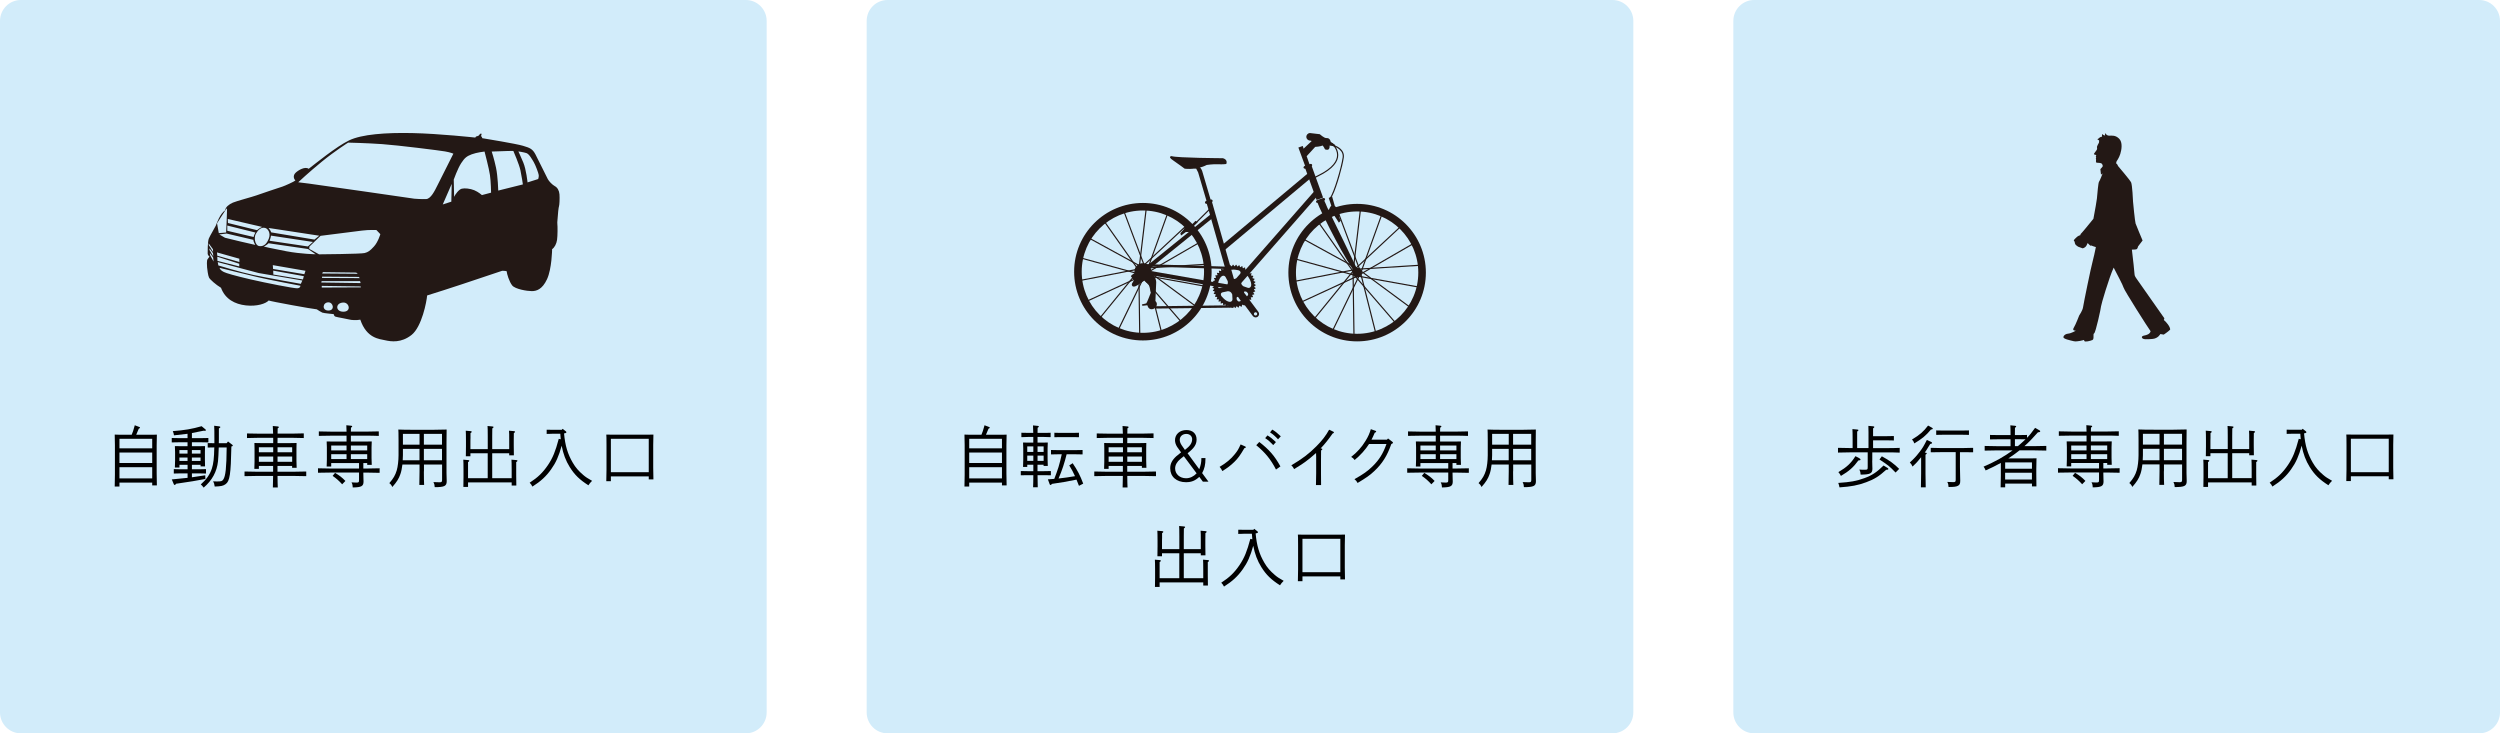 <?xml version="1.0" encoding="UTF-8"?>
<svg xmlns="http://www.w3.org/2000/svg" viewBox="0 0 600 176">
  <defs>
    <style>
      .cls-1, .cls-2 {
        fill: #231815;
      }

      .cls-3 {
        fill: #d2ecfa;
      }

      .cls-4 {
        isolation: isolate;
      }

      .cls-2 {
        fill-rule: evenodd;
      }

      .cls-5 {
        mix-blend-mode: multiply;
      }
    </style>
  </defs>
  <g class="cls-4">
    <g id="_レイヤー_1" data-name="レイヤー 1">
      <path class="cls-3" d="M5,0h174c2.76,0,5,2.25,5,5.03v165.94c0,2.78-2.24,5.03-5,5.03H5c-2.76,0-5-2.25-5-5.03V5.03C0,2.25,2.24,0,5,0Z"/>
      <path class="cls-3" d="M213,0h174c2.76,0,5,2.25,5,5.03v165.94c0,2.78-2.24,5.03-5,5.03h-174c-2.76,0-5-2.25-5-5.03V5.03c0-2.78,2.24-5.03,5-5.03Z"/>
      <path class="cls-3" d="M421,0h174c2.76,0,5,2.25,5,5.03v165.94c0,2.78-2.24,5.03-5,5.03h-174c-2.76,0-5-2.25-5-5.03V5.03c0-2.78,2.24-5.03,5-5.03Z"/>
      <g class="cls-5">
        <path id="SVGID" class="cls-2" d="M132.51,59.83s-.07,4.7-1.22,7.17c-1.15,2.48-2.55,2.87-3.66,2.87s-3.98-.47-4.7-1.36c-.72-.9-1.29-2.8-1.33-3.41-.22-.11-1.08-.11-1.08-.11,0,0-9.18,3.05-9.65,3.23-.47.18-8.07,2.62-8.36,2.69-.11,1.44-1.26,7.5-3.73,9.47-2.48,1.97-4.92,1.61-6.32,1.29-1.4-.32-4.45-.43-5.99-4.95-.86.18-2.19.11-2.65-.04-.47-.14-2.91-.54-3.3-.68-.39-.14-.43-.61-.43-.61,0,0-2.4-.22-2.73-.36-.32-.14-1.08-.61-1.33-.79-1.04-.07-11.05-1.9-11.55-2.12-.68.75-2.8,1.47-5.45,1.18-2.66-.29-4.99-1.51-5.99-4.23-1.25-.75-2.62-1.97-2.87-2.44-.25-.47-.43-2.08-.47-2.44-.04-.36-.11-1.72.11-1.97.21-.25.46-.64.46-.64,0,0-.43-.32-.43-.68s-.03-2.91.28-3.66c.32-.75,1.4-2.51,1.65-3.05.25-.54.97-2.87,2.29-3.73,0-.72.9-1.43,1.83-1.83.93-.4,4.74-1.4,5.6-1.72.86-.32,5.7-1.94,6.28-2.12.57-.18,2.87-1.22,3.12-1.47-.36-.36-.65-1.15.03-1.83.68-.68,2.37-1.61,3.16-.97,1.58-1.22,6.63-5.34,9.68-6.82,3.05-1.47,8.79-1.9,15.25-1.76,6.46.14,15.07,1.08,15.07,1.08,0,0,.11-.29.28-.29s.57-.22.57-.22c0,0,.22-.36.4-.43.18-.07.32.04.21.25-.11.22-.07.36-.07.36,0,0,.29.25.25.47.83.14,8.11,1.33,9.79,1.83,1.68.5,2.29.75,2.98,2.04.68,1.29,2.69,5.42,2.98,5.96.29.54,1.08,1.36,1.69,1.69.61.32,1.04,1.04,1.11,1.97.07.93,0,2.55-.11,2.83-.11.29-.29,1.97-.29,2.37s-.18,1.51-.11,1.94c.07.43.07,2.8-.07,3.77-.14.97-.61,1.87-1.22,2.26h0ZM71.59,43.73s2.47-2.33,5.65-4.93c3.18-2.6,6.32-4.57,6.32-4.57,0,0,4.35.09,8.16.36,3.81.27,13.77,1.52,15.07,1.75,1.3.22,2.02.54,2.02.54,0,0-3.14,6.23-3.81,7.58-.67,1.35-1.61,3.27-2.73,3.32-1.12.05-2.83-.09-2.83-.09,0,0-23.76-3.45-25.33-3.63-1.57-.18-2.51-.31-2.51-.31h0ZM106.26,49.07l2.15-4.93-.09,4.26-2.06.67h0ZM108.99,47.27l-.09-4.17s.94-2.65,1.79-3.95c.85-1.3,1.34-1.66,2.51-2.11,1.17-.45,3.09-.67,3.09-.67,0,0,1.08,4.08,1.3,5.65.23,1.57.27,4.22.27,4.22l-2.2.58s-.85-.76-1.84-1.17c-.99-.4-2.29-.54-3-.36-.72.18-1.57,1.39-1.84,1.97h0ZM119.58,45.75s-.09-3.41-.54-5.52c-.45-2.11-1.03-3.86-1.03-3.86,0,0,2.6-.09,3.81-.13,1.21-.05,1.39,0,1.39,0,0,0,1.39,3.18,1.7,4.66.32,1.48.58,3.36.58,3.36l-5.92,1.48h0ZM126.61,43.78s-.31-3.09-1.03-4.8c-.72-1.7-1.17-2.64-1.17-2.64,0,0,1.25.18,1.93.4.67.22,1.34,1.48,1.75,2.15.4.67,1.17,2.69,1.21,3.14.04.45-.14.94-.14.94l-2.56.81h0ZM82.45,72.61c1.39,0,1.93,2.2-.05,2.2s-1.93-2.2.05-2.2h0ZM78.81,72.56c1.21,0,1.61,1.97,0,1.97s-1.39-1.97,0-1.97h0ZM76.57,61.04l-2.33-1.3v-.54l2.69-2.6s8.21-1.03,9.96-1.26c1.75-.22,3.45-.13,3.45-.13l.94.99s-.54,1.88-1.53,2.96c-.99,1.08-1.39,1.34-2.24,1.57-.85.23-10.94.31-10.94.31h0ZM54.46,49.96c.11-.14-.19,5.84-.19,5.84l-1.76.15-.42-2.36s1.79-2.87,2.38-3.63h0ZM77.33,65.64l8.54.07-.39-.29-8-.11-.14.32h0ZM77.33,66.39l8.79.07.22.29-9.08-.04.07-.32h0ZM77.12,67.79l.07-.32h9.22l.14.47-9.43-.14h0ZM77.22,69.01v-.4l9.37.14v.22l-9.37.04h0ZM65.46,63.63l7.86,1.36-.28.82-7.5-1.26-.07-.93h0ZM65.57,64.96l.03.93,7.11,1.18.21-.79-7.35-1.33h0ZM72.56,67.33l-.36.79s-8.11-1.43-11.33-2.12c-3.23-.68-8.47-2.3-8.47-2.3l-.14-.79,9.83,2.62,10.47,1.79h0ZM57.42,63.95v-.65l-5.27-1.69.04,1,5.24,1.33h0ZM57.46,62.88l-5.31-1.51-.07-.79,5.35,1.51.03.79h0ZM52.69,64.28s6.35,1.58,9.08,2.22c2.73.65,10.33,2.08,10.33,2.08,0,0,.03.57-.76.61-.79.04-7.42-1.26-11.26-2.15-3.84-.9-5.77-1.47-6.35-1.76-.58-.29-.93-.61-1.04-1h0ZM50.07,58.39l1.04,1.43.04.68-1.04-1.69-.04-.43h0ZM50.29,59.61l.83,1.15.07.79-.93-1.58.03-.36h0ZM50.36,60.69l.07.57.83,1.51-.11-.97-.79-1.11h0ZM64.45,54.71l12.17,1.86-1.15.93-10.38-1.73c-.12-.36-.25-.58-.64-1.06h0ZM65.04,56.55l10.07,1.52-1.22,1.08-9.21-1.37s.27-.59.36-1.22h0ZM64.44,58.38l9.49,1.38,1.83,1.26s-3.42-.04-7.04-.72c-3.62-.68-5.39-1.12-5.39-1.12,0,0,.73-.38,1.12-.8h0ZM60.81,57.56l-6.44-1.51-1.74.22,1.37.79c.57.18,6.32,1.52,7.26,1.72,0,0-.49-.89-.46-1.22h0ZM60.87,56.88l-6.32-1.49v-1.26l6.75,1.68s-.4.69-.43,1.08h0ZM62.91,54.46l-8.24-1.91.04.97,6.98,1.72s.71-.62,1.22-.77h0ZM63.63,54.7c.63.15,1.4,1.18.9,2.51-.5,1.33-1.23,2-2.31,1.85-1.08-.14-1.31-2.14-.81-2.96.5-.83,1.18-1.65,2.22-1.4h0Z"/>
      </g>
      <g>
        <path class="cls-1" d="M300.38,65.6c-.07-.09-.44.07-.51-.01-.07-.09.14-.44.06-.52-.08-.08-.43.12-.51.05-.08-.08.08-.45,0-.52-.1-.08-.42.17-.52.11-.1-.07,0-.46-.1-.52-.1-.06-.39.23-.5.18-.11-.05-.06-.46-.17-.5-.11-.04-.35.29-.47.25-.11-.03-.13-.44-.24-.47-.12-.03-.31.33-.43.31-.12-.02-.19-.42-.31-.43-.12,0-.26.37-.38.37-.12,0-.25-.39-.37-.39-.12,0-.21.41-.33.42-.12.01-.3-.35-.42-.33-.12.02-.15.43-.27.47-.12.03-.35-.3-.47-.26-.12.04-.08.45-.2.5-.11.05-.4-.24-.51-.19-.11.06-.02.46-.13.53-.1.06-.42-.19-.52-.12-.09.07.07.44-.01.51-.09.07-.44-.14-.52-.06-.08.08.12.43.05.52-.08.08-.45-.08-.52,0-.07.1.17.42.11.52-.07.1-.46,0-.52.1-.06.1.23.39.18.5-.05.11-.46.06-.5.17-.04.11.29.35.25.47-.04.11-.45.13-.47.24-.03.12.33.31.31.43-.02.12-.42.19-.43.31,0,.12.37.26.37.38,0,.12-.39.25-.39.37,0,.12.41.21.42.33.01.12-.35.3-.33.42.02.12.43.15.47.27.03.12-.3.35-.26.47.04.12.45.09.5.2.05.11-.24.4-.19.51.06.11.46.02.53.13.06.1-.19.42-.12.52.07.09.44-.07.51.01.08.09-.14.43-.06.52.08.08.43-.12.52-.05.08.08-.08.45,0,.52.09.07.42-.17.52-.11.1.07,0,.46.1.52.1.06.39-.23.5-.18.11.05.06.46.17.5.11.04.35-.29.47-.25.11.04.13.45.24.47.12.03.31-.33.43-.31.12.02.19.42.31.43.12.01.26-.37.38-.37.12,0,.25.39.37.39.12,0,.21-.41.33-.42.12-.02.3.35.42.33.12-.02.15-.43.27-.47.12-.03.35.3.47.26.12-.04.08-.45.2-.5.11-.05.4.24.51.18.03-.01.04-.05.05-.1l1.97,2.64c.27.37.8.44,1.16.17.37-.28.44-.8.17-1.16l-2.2-2.95c.11-.04.43.09.49,0,.07-.1-.17-.42-.11-.52.07-.1.46,0,.52-.1.06-.1-.23-.39-.18-.5.05-.11.46-.06.5-.17.04-.11-.29-.35-.25-.47.04-.11.44-.13.47-.24.03-.12-.33-.31-.31-.43.02-.12.42-.19.43-.31.01-.12-.37-.26-.37-.38,0-.12.39-.25.39-.37,0-.12-.41-.21-.42-.33-.01-.12.35-.3.33-.42-.02-.12-.43-.15-.47-.26-.03-.12.3-.35.26-.47-.04-.12-.45-.08-.5-.2-.05-.11.25-.4.19-.51-.06-.11-.46-.02-.53-.13-.06-.1.19-.42.12-.52ZM295.74,70.73l.05,1.05c.03.65-.62.67-.62.67-1.06-.05-2.08-1.47-2.08-1.47-.33-.77.42-.84.42-.84l1.18-.25c.88,0,1.05.83,1.05.83ZM297.8,72.21s-.5.37-.8-.04c-.3-.41-.21-.51-.21-.51,0,0-.06-.55.36-.37l.65.92ZM294.15,66.52l.49.93s.28.79-.47,1.25l-1.15.39s-.68.32-.79-.51c0,0,.16-1.74,1.04-2.32,0,0,.57-.31.88.26ZM301.57,75.65c-.17.13-.42.09-.55-.08-.13-.17-.09-.42.08-.55.17-.13.42-.09.55.08.13.17.09.42-.08.55ZM295.4,66.71l-.67-.81c-.41-.5.09-.91.09-.91.88-.59,2.55-.08,2.55-.08.73.42.17.93.17.93l-.8.91c-.71.52-1.34-.04-1.34-.04ZM299.27,71.12l-.7-.89c-.05-.45.46-.24.46-.24,0,0,.13-.06.43.34.3.41-.19.78-.19.78ZM300.25,68.66s-.21.61-.82.4l-1-.35s-.75-.39-.5-1.24l.58-1.06s.28-.7.93-.17c0,0,1.07,1.38.82,2.41ZM301.86,76.03h0s0,0,0,0h0Z"/>
        <path class="cls-1" d="M325.71,48.93c-9.11,0-16.5,7.39-16.5,16.5s7.39,16.5,16.5,16.5,16.5-7.39,16.5-16.5-7.39-16.5-16.5-16.5ZM325.71,80.11c-8.11,0-14.68-6.57-14.68-14.68s6.57-14.68,14.68-14.68,14.68,6.57,14.68,14.68-6.57,14.68-14.68,14.68Z"/>
        <path class="cls-1" d="M326.87,65.43c0,.64-.52,1.16-1.16,1.16s-1.16-.52-1.16-1.16.52-1.16,1.16-1.16,1.16.52,1.16,1.16Z"/>
        <polyline class="cls-1" points="331.47 51.51 326.53 65.23 326.79 65.32 331.73 51.6"/>
        <polyline class="cls-1" points="336.05 54.28 325 64.57 325.19 64.77 336.24 54.48"/>
        <polyline class="cls-1" points="338.95 58.44 326.39 65.71 326.53 65.95 339.09 58.69"/>
        <polyline class="cls-1" points="340.77 63.52 325.59 64.48 325.61 64.76 340.79 63.8"/>
        <polyline class="cls-1" points="340.3 68.72 325.98 66.14 325.93 66.42 340.25 68.99"/>
        <polyline class="cls-1" points="338.29 73.48 326.74 64.96 326.58 65.18 338.13 73.71"/>
        <polyline class="cls-1" points="334.89 77.24 325.35 66.19 325.14 66.37 334.68 77.42"/>
        <polyline class="cls-1" points="330.28 79.76 326.75 65.74 326.47 65.81 330.01 79.83"/>
        <polyline class="cls-1" points="325.09 80.15 324.88 65.68 324.6 65.68 324.81 80.15"/>
        <polyline class="cls-1" points="320.03 79.25 326.33 66.24 326.08 66.12 319.78 79.13"/>
        <polygon class="cls-1" points="315.52 76.61 324.88 65.13 326.65 50.26 326.37 50.23 324.61 65.01 315.31 76.43 315.52 76.61 315.52 76.61"/>
        <polyline class="cls-1" points="312.5 72.56 325.71 66.46 325.59 66.2 312.38 72.31"/>
        <polyline class="cls-1" points="310.9 67.63 325.1 64.86 325.05 64.59 310.85 67.35"/>
        <polyline class="cls-1" points="310.99 62.33 325.31 66.27 325.39 66 311.06 62.06"/>
        <polyline class="cls-1" points="312.98 57.63 325.69 64.59 325.82 64.34 313.11 57.38"/>
        <polyline class="cls-1" points="316.51 53.7 324.68 65.3 324.91 65.14 316.74 53.54"/>
        <polyline class="cls-1" points="321.08 51.15 326.33 65.12 326.59 65.02 321.34 51.05"/>
        <path class="cls-1" d="M274.29,48.71c-9.11,0-16.5,7.39-16.5,16.5s7.39,16.5,16.5,16.5,16.5-7.39,16.5-16.5-7.39-16.5-16.5-16.5ZM274.29,79.88c-8.11,0-14.68-6.57-14.68-14.68s6.57-14.68,14.68-14.68,14.68,6.57,14.68,14.68-6.57,14.68-14.68,14.68Z"/>
        <path class="cls-1" d="M276.33,65.2c0,1.13-.91,2.04-2.04,2.04s-2.04-.91-2.04-2.04.91-2.04,2.04-2.04,2.04.91,2.04,2.04Z"/>
        <polyline class="cls-1" points="280.06 51.28 275.12 65 275.38 65.09 280.32 51.38"/>
        <polyline class="cls-1" points="284.63 54.05 273.59 64.34 273.78 64.54 284.83 54.26"/>
        <polyline class="cls-1" points="287.54 58.22 274.98 65.48 275.12 65.72 287.68 58.46"/>
        <polyline class="cls-1" points="289.36 63.29 274.18 64.25 274.2 64.53 289.38 63.57"/>
        <polyline class="cls-1" points="288.89 68.49 274.57 65.92 274.52 66.19 288.84 68.77"/>
        <polyline class="cls-1" points="286.88 73.26 275.33 64.73 275.17 64.96 286.71 73.48"/>
        <polyline class="cls-1" points="283.47 77.01 273.94 65.96 273.73 66.15 283.26 77.19"/>
        <polyline class="cls-1" points="278.86 79.54 275.33 65.52 275.06 65.59 278.59 79.61"/>
        <polyline class="cls-1" points="273.67 79.92 273.47 65.45 273.19 65.45 273.39 79.93"/>
        <polyline class="cls-1" points="268.62 79.03 274.92 66.02 274.67 65.89 268.36 78.91"/>
        <polygon class="cls-1" points="264.11 76.38 273.47 64.9 275.24 50.03 274.96 50 273.2 64.79 263.89 76.21 264.11 76.38 264.11 76.38"/>
        <polyline class="cls-1" points="261.08 72.34 274.3 66.23 274.18 65.98 260.97 72.08"/>
        <polyline class="cls-1" points="259.49 67.4 273.69 64.64 273.64 64.36 259.44 67.13"/>
        <polyline class="cls-1" points="259.58 62.11 273.9 66.04 273.97 65.77 259.65 61.84"/>
        <polyline class="cls-1" points="261.56 57.4 274.27 64.36 274.41 64.12 261.7 57.16"/>
        <polyline class="cls-1" points="265.1 53.48 273.27 65.08 273.5 64.92 265.33 53.32"/>
        <polyline class="cls-1" points="269.67 50.92 274.92 64.9 275.18 64.8 269.93 50.83"/>
        <path class="cls-1" d="M314.91,39.54c.07.18-.08.4-.33.49l-1.16.42c-.24.09-.5.01-.56-.17-.07-.18.08-.4.33-.49l1.16-.42c.24-.09.5-.01.56.17Z"/>
        <path class="cls-1" d="M291.02,48.12c.06.19-.07.39-.29.46l-1.03.32c-.22.07-.44-.03-.49-.22-.06-.19.07-.39.29-.46l1.03-.32c.22-.07.44.03.49.22Z"/>
        <path class="cls-1" d="M321.4,51.6c.08-.78-.16-1.4-1.05-2.18l-.65-2.27-.81.35.62,1.87c-.35.3-.54.93-.54.93l-.89.35.41.7s.89-.61,1.3-.18c.41.44,1.54,2.27,1.54,2.27l.49-.52s-.49-.52-.41-1.31Z"/>
        <path class="cls-1" d="M286.41,54.93s-.03-.16-.12-.36c.25-.33.68-.85,1.14-1.21l-.53-.36s-.44.59-1.11,1.03c-.14-.06-.31-.09-.52-.04-.93.21-1.15,1.05-1.15,1.05l-.83.94.15.55,1.17-.85s.93.05,1.27-.12c.33-.17.68.18.68.18l.38-.35-.54-.46Z"/>
        <path class="cls-1" d="M291.04,49.59l-2.53-8.59s-.94-2.62-3.43-1.17l.32.57s.79-.2,1.67.04l.48.93,2.53,8.59.96-.37Z"/>
        <path class="cls-1" d="M293.51,37.97s-11.05-.06-12.33-.5c0,0-1.06.06.34,1,1.39.95,2.79,2.01,2.79,2.01,0,0,2.9.39,5.3-.89,0,0,1.39-.22,2.68-.17,1.28.06,2.01-.06,2.01-.06,0,0,.5-1-.78-1.39Z"/>
        <polyline class="cls-1" points="313.22 40.31 315.98 47.98 317.54 47.42 314.77 39.75"/>
        <polyline class="cls-1" points="314.35 41.22 292.9 59.16 293.74 60.17 315.2 42.23"/>
        <polygon class="cls-1" points="315.71 45.58 296.35 67.68 290.83 48.3 289.57 48.66 295.75 70.37 316.7 46.45 315.71 45.58 315.71 45.58"/>
        <polygon class="cls-1" points="290.67 51.35 273.14 65.5 295.96 69.51 296.14 68.54 275.45 64.91 291.29 52.12 290.67 51.35 290.67 51.35"/>
        <path class="cls-1" d="M320.41,34.77l-1.02-.7c-.2-.82-.62-.96-1.11-.94-.49.02-1.53-.92-1.53-.92l-2.36-.28c-.5.02-.89.44-.87.94.02.5.44.89.95.87l.34.1-1.95,1.84-.19-.65-1.06.38,2.06,5.61,1.06-.29-1.13-3.25,2.05-2.23s1.24-.05,1.75-.34c.3.28.5.74.5.74,0,0,.01.33.67.3.66-.03.53-1.01.53-1.01l1.33.19v-.33Z"/>
        <polyline class="cls-1" points="274.74 63.95 295.86 64.61 295.88 64.04 274.76 63.38"/>
        <polyline class="cls-1" points="277.18 74.06 296.11 73.83 296.1 73.26 277.17 73.5"/>
        <path class="cls-1" d="M319.7,34.99h0c.07.02.72.18,1.34.57.31.19.61.45.84.76.22.31.37.69.37,1.15,0,.11,0,.22-.02.33-.16,1.14-.68,3.26-1.29,5.23-.3.99-.62,1.94-.93,2.72-.15.39-.3.73-.44,1.02-.14.28-.27.51-.39.64l.22.18c.14-.17.27-.4.42-.7.51-1.03,1.11-2.78,1.62-4.53.51-1.75.93-3.5,1.07-4.52.02-.13.03-.25.03-.37,0-.54-.18-.99-.44-1.35-.4-.54-.98-.89-1.46-1.11-.48-.22-.86-.3-.87-.3l-.06.28h0Z"/>
        <path class="cls-1" d="M319.53,34.52h0s.38.32.72.79c.34.48.65,1.13.65,1.9,0,.67-.24,1.43-.94,2.26-.7.83-1.86,1.72-3.71,2.61h0s-1.54.77-1.54.77l.13.25,1.54-.77-.06-.13.06.13c1.87-.91,3.07-1.82,3.8-2.69.74-.87,1-1.7,1-2.44,0-.88-.37-1.61-.74-2.11-.37-.51-.73-.8-.74-.8l-.18.22h0Z"/>
        <polyline class="cls-1" points="290.6 49.71 286.64 53.66 286.84 53.87 290.8 49.91"/>
        <path class="cls-1" d="M325.72,64.6s-6.1-12.67-7.2-14.85l-.33-.8-.37-.8c.1-.01.25-.23.19-.42-.07-.18-.33-.26-.58-.17l-1.22.44c-.26.09-.41.31-.35.5.05.13.19.2.36.2l.45,1.1s4.01,8.74,8.3,15.34l.82.66-.06-1.21Z"/>
        <path class="cls-1" d="M273.68,64.7s-2.32,1.29-2.25,1.61l.71.97s-.26.39-.45.77c-.19.38.07,1.16,1.22.45l1.74-1.16s.71.9,1.29.77l.26,2.12s-.9,2.38-1.09,2.58l-.77.19s-.51,0-.13.39l1.16-.13s.19,1.03,1.09.96c.9-.06,1.67-1.16.84-1.99l.19-4.44s.13-2.9-3.8-3.09Z"/>
      </g>
      <path class="cls-1" d="M519.31,76.8c.11-.21.16-.37.1-.46-.34-.48-6.71-9.56-6.71-9.56,0,0-.43-.57-.41-.94.02-.27-.41-3.94-.64-5.94.34.01,1.11.04,1.26-.2.19-.29.21-.54.21-.54l1.1-1.44s-1.54-3.64-1.68-4.08c-.15-.44-.6-4.99-.61-5.23-.01-.24-.18-4.04-.46-4.63-.28-.59-3.13-3.92-3.13-3.92,0,0-.24-.59-.4-.59-.16,0,.05-.57.05-.57,0,0,.57-.76.88-1.75.31-.99.62-2.79-.28-3.67-.9-.88-1.7-.72-2.39-.72-.69,0-.93-.64-.93-.64,0,0-.1.41-.05.61-.41-.02-.67-.37-.67-.37,0,0-.14.33-.05.53.09.2-.4.1-.63.36-.23.26-.51.35-.51.35,0,0,.26.27.38.26.12,0,0,.61,0,.61,0,0-.56.92-.46,1.12.09.2-.05.57-.05.57,0,0-.53.76-.64.89-.11.13.01.28.34.31.33.02.06.4.06.4l.09.24s-.15.29-.02.45c-.02.28-.12.78.17.8.29.03,1.01.03,1.19.22.17.19.31.55.2.72-.11.17-.53.6-.53.6l.15,1.33.39-.3s-.67,1.78-.86,1.99c-.19.21-.38,2.69-.51,4.04-.06.59-.43,2.68-.84,4.86-1.11,1.37-2.9,3.56-3.1,3.69-.04.03-.03.1.03.2-.33.11-.7.28-.92.5-.5.5-1,.8-.5,1.1,0,.7.4.9.4.9l.4.3,1.1.4s.7-.1.99-.8l.22-.47c.07.07.15.15.21.22.01.01.03.03.05.05.25.25.42.41.42.41l.09-.12c.4.17.89.32,1.2.41-.22,1.06-.55,2.64-.78,3.45-.36,1.23-2.18,10.12-2.29,10.95-.11.84-.93,2.01-.93,2.01,0,0-.83,2.18-1.31,2.96-.49.78.52.69.52.69,0,0-1.14.65-1.78.7-.64.05-1.16.37-1.22.84-.05.46,1.63.78,2.47.99.84.2,2.46-.3,2.46-.3l.11.27c.11.27,1.38-.02,1.91-.25.53-.23.06-1.48.42-1.6.36-.12,1.68-6.21,1.66-6.49-.02-.25,1.92-6.9,3.03-9.29.84,1.6,2.27,4.33,2.38,4.8.15.65,5.96,9.79,6.48,10.46-.13.73-1.06.95-1.44,1.02-.37.07-.84.23-.58.61.25.38,1.08.34,2.46.23,1.38-.11,1.9-1.18,1.9-1.18l.82.14s1.14-.76,1.54-1.2c.04-.7-1.02-1.92-1.5-2.29Z"/>
      <g>
        <path d="M28.67,116.76h-1.14c.03-.62.05-1.49.05-2.8v-7.12c0-.93-.02-2.05-.05-2.54.3.02.58.03.94.03h3.14c.27-.62.38-.99.74-2.27l1.04.4c.18.06.21.1.21.18,0,.1-.06.14-.29.24-.37.86-.51,1.2-.62,1.46h4.02c.38,0,.64-.02.94-.03-.03.51-.05,1.62-.05,2.54v6.83c0,1.33.02,2.19.05,2.82h-1.12v-.67h-7.86v.94ZM36.53,107.6v-2.29h-7.86v2.29h7.86ZM28.67,111.12h7.86v-2.51h-7.86v2.51ZM28.67,114.81h7.86v-2.69h-7.86v2.69Z"/>
        <path d="M43.06,112.21h-1.09c.03-.38.05-.91.05-1.71v-2.02c0-.51-.02-1.12-.05-1.41.56.02,1.06.02,1.76.02h1.28v-.94h-2.19c-.46,0-1.15.02-1.6.03v-1.06c.45.02,1.14.03,1.6.03h2.19v-1.04c-.77.1-1.68.21-3.25.37-.06-.4-.14-.67-.29-1.01,2.88-.22,4.59-.51,6.92-1.18l.9.75c.08.06.13.14.13.21,0,.1-.1.14-.24.14-.06,0-.14,0-.32-.02-1.3.27-2.1.43-2.8.56v1.22h2.35c.48,0,1.15-.02,1.6-.03v1.06c-.45-.02-1.12-.03-1.6-.03h-2.35v.94h1.39c.72,0,1.2,0,1.76-.02-.02.29-.03.9-.03,1.41v1.79c0,.75,0,1.3.03,1.67h-1.07v-.38h-2.08v1.06h2.1c.35,0,.93-.02,1.28-.03v1.06c-.34-.02-.85-.03-1.28-.03h-2.1v.93c.94-.13,1.95-.29,3.2-.48l.03.88c-1.84.37-4.02.72-7.04,1.15-.13.21-.21.3-.32.3-.08,0-.18-.1-.22-.19l-.48-1.15c1.46-.13,2.61-.24,3.79-.38v-1.06h-2.03c-.43,0-.94.02-1.28.03v-1.06c.35.02.94.03,1.28.03h2.03v-1.06h-1.95v.66ZM45.01,108.87v-.85h-1.95v.85h1.95ZM45.01,110.63v-.83h-1.95v.83h1.95ZM48.13,108.87v-.85h-2.08v.85h2.08ZM48.13,110.63v-.83h-2.08v.83h2.08ZM52.5,107.38c-.05,1.38-.11,2.77-.18,3.33-.27,2.5-1.41,4.58-3.44,6.32-.3-.4-.38-.5-.69-.77,1.36-1.2,2.19-2.38,2.66-3.81.37-1.14.53-2.45.58-5.07-.53,0-1.18.02-1.58.03v-1.07c.4.02,1.04.03,1.6.03v-1.15c0-1.78,0-2.02-.05-3.04l1.09.13c.3.03.38.08.38.21,0,.1-.02.11-.34.3v2.51c0,.32,0,.67-.02,1.04h1.89l.32-.42,1.02.79c.06.05.13.14.13.21,0,.1-.03.11-.34.21-.13,6.66-.38,8.32-1.38,9.03-.58.42-1.07.53-2.62.58-.11-.69-.16-.85-.38-1.25.37.03.54.03.86.03,1.09,0,1.3-.06,1.57-.46.56-.8.78-2.85.82-7.7h-1.9Z"/>
        <path d="M62.13,111.83v.7h-1.09c.03-.38.05-.9.05-1.71v-3.09c0-.5-.02-1.12-.03-1.41.56.02,1.04.03,1.76.03h2.75v-1.28h-3.43c-.83,0-2.19.03-2.86.06v-1.1c.67.02,2.03.05,2.86.05h3.41c-.02-.94-.05-1.57-.08-1.84l1.22.11c.14.02.24.08.24.16,0,.1-.08.18-.29.3-.02.34-.02.46-.02,1.26h3.41c.83,0,2.14-.03,2.88-.06v1.12c-.74-.03-2.05-.06-2.88-.06h-3.41c-.02.43-.02.85-.02,1.28h2.82c.72,0,1.2-.02,1.76-.03-.02.29-.03.91-.03,1.41v2.88c0,.77.02,1.3.05,1.67h-1.09v-.45h-3.51v1.39h3.71c.94,0,2.35-.03,3.19-.06v1.12c-.83-.03-2.24-.06-3.19-.06h-3.7c0,1.15.03,2.08.06,2.77h-1.18c.03-.69.05-1.62.06-2.77h-3.67c-.93,0-2.34.03-3.19.06v-1.12c.85.03,2.26.06,3.19.06h3.67v-1.39h-3.44ZM65.57,107.35h-3.44v1.2h3.44v-1.2ZM62.13,109.56v1.28h3.44v-1.28h-3.44ZM70.12,108.55v-1.2h-3.51v1.2h3.51ZM66.61,110.84h3.51v-1.28h-3.51v1.28Z"/>
        <path d="M79.49,111.14v.82h-1.09c.03-.38.05-.9.05-1.7v-2.9c0-.5-.02-1.12-.05-1.41.56.02,1.06.02,1.76.02h3.01v-1.41h-3.46c-.93,0-2.34.02-3.19.05v-1.07c.85.03,2.26.06,3.19.06h3.46c-.02-.74-.03-1.2-.05-1.54l1.12.11c.19.02.29.06.29.16s-.1.18-.3.32c-.02.22-.02.51-.02.94h3.51c.96,0,2.37-.03,3.19-.06v1.09c-.82-.05-2.23-.06-3.19-.06h-3.51v1.41h3.25c.7,0,1.2,0,1.76-.02-.03.29-.05.91-.05,1.41v2.54c0,.77.02,1.3.05,1.67h-1.09v-.43h-.93v1.31h.72c.94,0,2.35-.03,3.19-.06v1.09c-.83-.03-2.24-.06-3.19-.06h-.72v.21c0,.29.02.78.03,1.31,0,.21.02.51.02.61,0,1.14-.5,1.41-2.59,1.44-.03-.58-.06-.74-.3-1.22.48.03.72.05,1.12.05.62,0,.69-.06.69-.66v-1.75h-6.66c-.93,0-2.34.02-3.19.05v-1.07c.85.03,2.26.06,3.19.06h6.66v-1.31h-6.67ZM83.17,106.93h-3.68v1.17h3.68v-1.17ZM79.49,109.01v1.17h3.68v-1.17h-3.68ZM80.42,113.49c1.07.64,1.66,1.1,2.48,1.94l-.78.8c-.75-.83-1.41-1.41-2.29-2.02l.59-.72ZM88.13,108.1v-1.17h-3.92v1.17h3.92ZM84.21,110.18h3.92v-1.17h-3.92v1.17Z"/>
        <path d="M101.73,113.11c0,1.47.02,2.56.06,3.28h-1.15c.03-.72.05-1.81.05-3.28v-1.63h-4.11c-.11.9-.27,1.71-.48,2.29-.38,1.12-.85,1.86-1.94,3.11-.21-.45-.4-.69-.72-.93.99-1.14,1.42-1.89,1.78-3.07.26-.88.43-2.37.43-3.63v-3.57c0-1.54-.03-2.4-.05-2.59.99.05,2.1.06,3.81.06h4.59c1.09,0,2.34-.03,3.19-.06-.02.5-.03,1.38-.03,3.12v7.35c0,.19.05,1.6.05,1.92,0,1.17-.53,1.44-2.88,1.44-.03-.58-.08-.74-.3-1.22.69.03,1.1.05,1.46.05.53,0,.61-.08.61-.66v-3.6h-4.35v1.63ZM100.69,107.73h-3.99v1.54c0,.4-.02.8-.05,1.2h4.03v-2.74ZM100.69,104.13h-3.99v2.59h3.99v-2.59ZM106.08,106.72v-2.59h-4.35v2.59h4.35ZM106.08,110.47v-2.74h-4.35v2.74h4.35Z"/>
        <path d="M117.06,107.79v-3.15c0-1.26-.02-1.94-.05-2.4l1.17.11c.18.02.27.06.27.16s-.1.18-.3.32c-.02.37-.02.8-.02,1.81v3.15h4.08v-2.02c0-1.28,0-1.95-.05-2.4l1.17.1c.19.02.29.08.29.16,0,.1-.1.19-.3.32-.02.37-.02.82-.02,1.82v1.17c0,1.04.02,1.86.03,2.34h-1.12v-.5h-4.08v5.99h4.67v-2.05c0-1.28-.02-1.95-.05-2.4l1.17.1c.19.02.27.08.27.18,0,.08-.08.18-.3.3v3.28c0,1.04.02,1.86.03,2.35h-1.12v-.75h-10.47v1.09h-1.12c.02-.56.03-1.31.03-2.34v-1.81c0-1.28-.02-1.95-.05-2.4l1.17.1c.19.02.27.08.27.18,0,.08-.08.18-.3.3v3.87h4.72v-5.99h-4.15v.72h-1.1c.02-.56.03-1.33.03-2.35v-1.38c0-1.28-.02-1.95-.05-2.4l1.17.1c.18.02.27.08.27.16,0,.1-.08.19-.3.32.03.77-.02,1.6-.02,1.82v2.02h4.15Z"/>
        <path d="M132.42,104.11c-.54,0-.96.02-1.22.03v-1.01c.3.02.66.02,1.22.02h2.42l.19-.24.77.61c.1.08.13.14.13.22,0,.11-.1.18-.29.22l-.27.06c.27,2.96.88,4.96,2.1,7.04.67,1.15,1.36,1.95,2.53,2.95.56.48,1.02.78,2.1,1.39-.43.43-.61.64-.88,1.07-2.1-1.33-3.31-2.5-4.48-4.37-.94-1.5-1.57-3.17-1.94-5.12-.69,2.5-1.39,4.07-2.54,5.67-1.2,1.68-2.46,2.85-4.48,4.13-.21-.42-.35-.61-.66-.93,2-1.3,3.15-2.42,4.39-4.24,1.17-1.75,1.79-3.27,2.59-6.29l.48.11c-.05-.45-.08-.88-.11-1.33h-2.03Z"/>
        <path d="M146.61,115.48h-1.1c.03-.59.05-1.54.05-2.8v-5.84c0-1.94-.02-2.05-.05-2.54.43.02.82.02,1.36.02h8.59c.56,0,.94,0,1.36-.02-.02.51-.05,1.58-.05,2.54v5.41c0,1.33.02,2.19.05,2.8h-1.12v-.72h-9.09v1.15ZM155.7,105.31h-9.09v8.02h9.09v-8.02Z"/>
      </g>
      <g>
        <path d="M232.61,116.76h-1.14c.03-.62.05-1.49.05-2.8v-7.12c0-.93-.02-2.05-.05-2.54.3.02.58.03.94.03h3.14c.27-.62.38-.99.74-2.27l1.04.4c.18.06.21.1.21.18,0,.1-.06.14-.29.24-.37.86-.51,1.2-.62,1.46h4.02c.38,0,.64-.02.94-.03-.03.51-.05,1.62-.05,2.54v6.83c0,1.33.02,2.19.05,2.82h-1.12v-.67h-7.86v.94ZM240.47,107.6v-2.29h-7.86v2.29h7.86ZM232.61,111.12h7.86v-2.51h-7.86v2.51ZM232.61,114.81h7.86v-2.69h-7.86v2.69Z"/>
        <path d="M249.01,113.08h1.6c.46,0,1.14-.02,1.6-.03v1.02c-.46-.02-1.14-.03-1.6-.03h-1.6c0,1.28.02,2.26.05,2.9h-1.12c.03-.72.06-1.68.06-2.9h-1.41c-.46,0-1.15.02-1.6.03v-1.02c.45.02,1.14.03,1.6.03h1.41v-1.55h-1.46v.53h-1.01c.03-.37.05-.9.05-1.7v-2.74c0-.51-.02-1.14-.05-1.42.35.03.69.03,1.15.03h1.31v-1.36h-1.26c-.46,0-1.15.02-1.6.05v-1.06c.66.03,1.09.03,1.6.03h1.25c-.02-.94-.03-1.55-.06-1.79l1.14.11c.16.02.26.06.26.16s-.08.18-.29.3c-.02.22-.02.3-.02,1.22h1.54c1.34,0,1.34-.02,1.6-.03v1.06c-.45-.03-1.12-.05-1.6-.05h-1.54v1.36h1.31c.46,0,.8,0,1.15-.03-.03.29-.05.91-.05,1.42v2.54c0,.75.02,1.3.05,1.67h-1.01v-.3h-1.46v1.55ZM248,107.14h-1.46v1.33h1.46v-1.33ZM248,109.35h-1.46v1.26h1.46v-1.26ZM250.47,108.47v-1.33h-1.46v1.33h1.46ZM250.47,110.61v-1.26h-1.46v1.26h1.46ZM255.99,109.03c-.48,1.99-1.12,3.94-1.94,5.81,1.33-.13,2.64-.34,3.95-.56-.43-.98-.8-1.63-1.38-2.58l.82-.53c1.15,1.7,1.81,2.96,2.53,4.9l-1.02.53c-.22-.58-.42-1.06-.59-1.49-2.11.43-3.92.75-5.89,1.02-.14.19-.24.27-.34.27s-.18-.08-.22-.22l-.42-1.14c.56-.03,1.06-.08,1.54-.11.35-.94.72-1.87,1.01-2.83.3-1.01.56-2.03.78-3.07h-.98c-.46,0-1.14.02-1.6.03v-1.06c.46.02,1.14.03,1.6.03h4.4c.46,0,1.14-.02,1.58-.03v1.06c-.45-.02-1.12-.03-1.58-.03h-2.26ZM258.95,104.93c-.34-.02-.85-.02-1.26-.02h-3.38c-.42,0-.93,0-1.26.02v-1.07c.35.02.93.03,1.26.03h3.38c.5,0,.9-.02,1.26-.03v1.07Z"/>
        <path d="M266.07,111.83v.7h-1.09c.03-.38.05-.9.05-1.71v-3.09c0-.5-.02-1.12-.03-1.41.56.02,1.04.03,1.76.03h2.75v-1.28h-3.43c-.83,0-2.19.03-2.86.06v-1.1c.67.02,2.03.05,2.86.05h3.41c-.02-.94-.05-1.57-.08-1.84l1.22.11c.14.02.24.08.24.16,0,.1-.08.18-.29.3-.02.34-.02.46-.02,1.26h3.41c.83,0,2.14-.03,2.88-.06v1.12c-.74-.03-2.05-.06-2.88-.06h-3.41c-.02.43-.02.85-.02,1.28h2.82c.72,0,1.2-.02,1.76-.03-.02.29-.03.91-.03,1.41v2.88c0,.77.02,1.3.05,1.67h-1.09v-.45h-3.51v1.39h3.71c.94,0,2.35-.03,3.19-.06v1.12c-.83-.03-2.24-.06-3.19-.06h-3.7c0,1.15.03,2.08.06,2.77h-1.18c.03-.69.05-1.62.06-2.77h-3.67c-.93,0-2.34.03-3.19.06v-1.12c.85.03,2.26.06,3.19.06h3.67v-1.39h-3.44ZM269.51,107.35h-3.44v1.2h3.44v-1.2ZM266.07,109.56v1.28h3.44v-1.28h-3.44ZM274.05,108.55v-1.2h-3.51v1.2h3.51ZM270.55,110.84h3.51v-1.28h-3.51v1.28Z"/>
        <path d="M287.83,114.45c-1.01.93-1.89,1.28-3.2,1.28-2.27,0-3.78-1.33-3.78-3.33,0-1.1.43-1.95,1.46-2.9.22-.19.3-.26,1.15-.93-.64-.87-.74-.99-.96-1.33-.32-.51-.5-1.06-.5-1.58,0-1.44,1.14-2.45,2.75-2.45,1.49,0,2.43.88,2.43,2.26,0,1.2-.56,2.06-2.16,3.31l2.8,3.83c.38-.98.51-1.67.51-2.64v-.03h.98v.14c0,1.44-.24,2.46-.8,3.46l1.52,2.06h-1.34l-.86-1.15ZM284.13,109.48l-.82.66c-.83.67-1.28,1.47-1.28,2.29,0,1.34,1.12,2.35,2.62,2.35.94,0,1.79-.4,2.54-1.18l-3.07-4.11ZM286.12,105.44c0-.77-.59-1.3-1.41-1.3-.9,0-1.57.59-1.57,1.41,0,.42.16.86.46,1.31.1.14.35.51.78,1.12,1.25-.94,1.73-1.67,1.73-2.54Z"/>
        <path d="M298.87,107.16c.06.03.13.11.13.18,0,.1-.13.18-.35.22-1.06,1.79-1.52,2.43-2.42,3.31-.91.88-1.63,1.42-2.87,2.19-.22-.48-.37-.69-.66-1.01,1.6-.94,2.71-1.87,3.67-3.07.64-.8.82-1.09,1.38-2.32l1.12.5ZM302.23,106.08c2.35,1.81,3.67,3.31,5.07,5.86l-1.06.75c-1.25-2.43-2.56-4.05-4.74-5.84l.72-.77ZM304.2,104.5c.75.46,1.23.85,2.02,1.6l-.64.72c-.75-.79-1.1-1.1-1.94-1.67l.56-.66ZM305.36,103.11c.75.46,1.25.85,2.03,1.6l-.66.72c-.74-.79-1.1-1.1-1.92-1.67l.54-.66Z"/>
        <path d="M317.09,107.63c.16,0,.27.08.27.18,0,.08-.08.18-.3.3-.02.54-.02,1.07-.02,2.29v3.22l.02,2.8h-1.23c.03-.88.05-1.71.05-2.8v-4.05c0-.1-.02-.27-.02-.48v-.38c-1.98,1.76-2.91,2.45-5.27,3.87-.27-.48-.29-.51-.67-.91,2.54-1.49,4.27-2.79,6-4.55,1.38-1.38,2.3-2.58,3.07-3.99l.96.45c.13.06.19.13.19.21,0,.11-.1.18-.32.26-.96,1.39-1.95,2.62-2.88,3.58h.14Z"/>
        <path d="M332.87,105.52l.26-.29.96.74c.19.14.22.18.22.27,0,.13-.06.18-.4.34-.98,2.8-2.16,4.69-4.1,6.5-1.04.98-1.95,1.62-3.99,2.83-.22-.43-.35-.58-.75-.91,2.11-1.18,3.2-1.95,4.37-3.11,1.57-1.54,2.51-3.06,3.31-5.33h-4.18c-.85,1.34-2.11,2.75-3.46,3.84-.24-.35-.45-.54-.83-.74,1.46-1.14,2.53-2.34,3.46-3.87.66-1.07.94-1.75,1.26-2.79l1.06.37c.18.06.22.11.22.19,0,.13-.06.19-.34.29-.35.82-.51,1.15-.78,1.67h3.7Z"/>
        <path d="M340.9,111.14v.82h-1.09c.03-.38.05-.9.05-1.7v-2.9c0-.5-.02-1.12-.05-1.41.56.02,1.06.02,1.76.02h3.01v-1.41h-3.46c-.93,0-2.34.02-3.19.05v-1.07c.85.03,2.26.06,3.19.06h3.46c-.02-.74-.03-1.2-.05-1.54l1.12.11c.19.02.29.06.29.16s-.1.18-.3.32c-.02.22-.02.51-.02.94h3.51c.96,0,2.37-.03,3.19-.06v1.09c-.82-.05-2.23-.06-3.19-.06h-3.51v1.41h3.25c.7,0,1.2,0,1.76-.02-.03.29-.05.91-.05,1.41v2.54c0,.77.02,1.3.05,1.67h-1.09v-.43h-.93v1.31h.72c.94,0,2.35-.03,3.19-.06v1.09c-.83-.03-2.24-.06-3.19-.06h-.72v.21c0,.29.02.78.03,1.31,0,.21.02.51.02.61,0,1.14-.5,1.41-2.59,1.44-.03-.58-.06-.74-.3-1.22.48.03.72.05,1.12.05.62,0,.69-.06.69-.66v-1.75h-6.66c-.93,0-2.34.02-3.19.05v-1.07c.85.03,2.26.06,3.19.06h6.66v-1.31h-6.67ZM344.58,106.93h-3.68v1.17h3.68v-1.17ZM340.9,109.01v1.17h3.68v-1.17h-3.68ZM341.83,113.49c1.07.64,1.66,1.1,2.48,1.94l-.78.8c-.75-.83-1.41-1.41-2.29-2.02l.59-.72ZM349.54,108.1v-1.17h-3.92v1.17h3.92ZM345.62,110.18h3.92v-1.17h-3.92v1.17Z"/>
        <path d="M363.14,113.11c0,1.47.02,2.56.06,3.28h-1.15c.03-.72.05-1.81.05-3.28v-1.63h-4.11c-.11.9-.27,1.71-.48,2.29-.38,1.12-.85,1.86-1.94,3.11-.21-.45-.4-.69-.72-.93.99-1.14,1.42-1.89,1.78-3.07.26-.88.43-2.37.43-3.63v-3.57c0-1.54-.03-2.4-.05-2.59.99.05,2.1.06,3.81.06h4.59c1.09,0,2.34-.03,3.19-.06-.02.5-.03,1.38-.03,3.12v7.35c0,.19.05,1.6.05,1.92,0,1.17-.53,1.44-2.88,1.44-.03-.58-.08-.74-.3-1.22.69.03,1.1.05,1.46.05.53,0,.61-.08.61-.66v-3.6h-4.35v1.63ZM362.1,107.73h-3.99v1.54c0,.4-.02.8-.05,1.2h4.03v-2.74ZM362.1,104.13h-3.99v2.59h3.99v-2.59ZM367.49,106.72v-2.59h-4.35v2.59h4.35ZM367.49,110.47v-2.74h-4.35v2.74h4.35Z"/>
        <path d="M283.04,131.79v-3.15c0-1.26-.02-1.94-.05-2.4l1.17.11c.18.02.27.06.27.16s-.1.18-.3.32c-.02.37-.02.8-.02,1.81v3.15h4.08v-2.02c0-1.28,0-1.95-.05-2.4l1.17.1c.19.02.29.08.29.16,0,.1-.1.19-.3.32-.02.37-.02.82-.02,1.82v1.17c0,1.04.02,1.86.03,2.34h-1.12v-.5h-4.08v5.99h4.67v-2.05c0-1.28-.02-1.95-.05-2.4l1.17.1c.19.02.27.08.27.18,0,.08-.08.18-.3.3v3.28c0,1.04.02,1.86.03,2.35h-1.12v-.75h-10.47v1.09h-1.12c.02-.56.03-1.31.03-2.34v-1.81c0-1.28-.02-1.95-.05-2.4l1.17.1c.19.02.27.08.27.18,0,.08-.08.18-.3.3v3.87h4.72v-5.99h-4.15v.72h-1.1c.02-.56.03-1.33.03-2.35v-1.38c0-1.28-.02-1.95-.05-2.4l1.17.1c.18.02.27.08.27.16,0,.1-.08.19-.3.32.03.77-.02,1.6-.02,1.82v2.02h4.15Z"/>
        <path d="M298.4,128.11c-.54,0-.96.02-1.22.03v-1.01c.3.02.66.02,1.22.02h2.42l.19-.24.77.61c.1.08.13.14.13.22,0,.11-.1.18-.29.22l-.27.06c.27,2.96.88,4.96,2.1,7.04.67,1.15,1.36,1.95,2.53,2.95.56.48,1.02.78,2.1,1.39-.43.43-.61.64-.88,1.07-2.1-1.33-3.31-2.5-4.48-4.37-.94-1.5-1.57-3.17-1.94-5.12-.69,2.5-1.39,4.07-2.54,5.67-1.2,1.68-2.46,2.85-4.48,4.13-.21-.42-.35-.61-.66-.93,2-1.3,3.15-2.42,4.39-4.24,1.17-1.75,1.79-3.27,2.59-6.29l.48.11c-.05-.45-.08-.88-.11-1.33h-2.03Z"/>
        <path d="M312.59,139.48h-1.1c.03-.59.05-1.54.05-2.8v-5.84c0-1.94-.02-2.05-.05-2.54.43.02.82.02,1.36.02h8.59c.56,0,.94,0,1.36-.02-.02.51-.05,1.58-.05,2.54v5.41c0,1.33.02,2.19.05,2.8h-1.12v-.72h-9.09v1.15ZM321.68,129.31h-9.09v8.02h9.09v-8.02Z"/>
      </g>
      <g>
        <path d="M449.33,110.55c0,.29.02.83.03,1.38,0,.24.02.45.02.54,0,1.17-.53,1.42-2.83,1.44-.03-.58-.08-.74-.3-1.22.53.05.74.05,1.15.05.8,0,.85-.03.85-.66v-3.52h-3.94c-.88,0-2.32.02-3.19.06v-1.14c.83.03,2.27.06,3.19.06h.32v-2.16c0-1.26-.02-1.94-.05-2.4l1.17.11c.19.02.27.06.27.16s-.08.19-.3.32v3.97h2.72v-3.84c0-.74,0-.93-.03-1.49l1.14.1c.19.02.29.08.29.18s-.08.18-.3.32v1.87h3.39c.46,0,1.14-.02,1.6-.03v1.06c-.46-.02-1.14-.03-1.6-.03h-3.39v1.87h3.2c1.01,0,2.37-.02,3.19-.06v1.14c-.85-.05-2.21-.06-3.19-.06h-3.39v1.98ZM452.98,112.28c.18.11.22.18.22.27,0,.16-.1.19-.53.21-1.7,1.55-2.85,2.27-4.79,2.98-2.03.75-3.55,1.02-6.4,1.23-.11-.51-.14-.67-.3-1.07,2.93-.19,4.37-.45,6.29-1.15,1.81-.66,2.96-1.42,4.59-3.03l.91.56ZM446.26,110c.18.1.26.18.26.29,0,.16-.06.19-.51.22-1.15,1.6-2.26,2.59-4.19,3.71-.19-.38-.34-.59-.61-.91,2.03-1.2,3.01-2.11,4.1-3.83l.96.51ZM451.64,109.51c1.84.99,2.99,1.84,4.16,3.02l-.86.88c-1.52-1.57-1.67-1.68-3.87-3.14l.58-.77Z"/>
        <path d="M462.16,108.64c.16.02.26.08.26.18,0,.08-.08.18-.3.3v4.56c0,1.49.02,2.53.05,3.28h-1.15c.03-.72.05-1.81.05-3.28v-3.95c-.78.99-1.12,1.38-2.07,2.24-.16-.4-.3-.62-.64-.98,1.06-.96,1.52-1.47,2.3-2.48.74-.94.99-1.36,1.79-2.93l.99.46c.19.1.26.14.26.26,0,.13-.03.14-.45.26-.18.29-.29.45-.4.64-.48.78-.62,1.04-.91,1.42l.22.02ZM463.6,102.61c.22.13.26.14.26.26,0,.13-.05.16-.45.24-1.23,1.46-2.06,2.15-3.97,3.31-.14-.43-.3-.67-.56-.94,1.84-1.1,2.77-1.9,3.86-3.35l.86.48ZM465.62,108.52c-.69,0-1.58.02-2.24.03v-1.07c.61.03,1.52.05,2.24.05h5.71c.64,0,1.68-.03,2.22-.05v1.07c-.59-.02-1.62-.03-2.22-.03h-.94v3.6c0,.64.03,1.6.05,2.48,0,.24.02.64.02.78,0,.67-.14.99-.54,1.2-.45.24-.93.29-2.27.3-.03-.59-.08-.79-.3-1.22.75.03,1.09.05,1.41.05.53,0,.61-.08.61-.62v-6.58h-3.73ZM472.55,104.37c-.46-.03-1.14-.03-1.6-.03h-4.66c-.46,0-1.14,0-1.6.03v-1.07c.46.02,1.14.03,1.6.03h4.66c.46,0,1.14-.02,1.6-.03v1.07Z"/>
        <path d="M486.52,105.03c.62-.62,1.04-1.15,1.9-2.34l.99.56c.21.11.24.16.24.26,0,.16-.13.22-.56.26-1.09,1.25-2.15,2.34-3.23,3.31h2.05c.96,0,2.37-.03,3.2-.06v1.12c-.83-.03-2.24-.06-3.2-.06h-3.22c-.86.69-1.76,1.34-2.69,1.94h5.38c.56,0,.94-.02,1.38-.03-.03.51-.05,1.68-.05,2.54v1.38c0,1.44,0,2.19.03,2.82h-1.07v-.67h-6.43v.9h-1.09c.03-.62.05-1.46.05-2.82v-3.04c-1.12.62-2.32,1.22-3.65,1.81-.18-.46-.26-.59-.5-.91,2.87-1.25,4.93-2.4,6.98-3.91h-3.52c-.93,0-2.34.03-3.19.06v-1.12c.85.03,2.26.06,3.19.06h3.02v-1.66h-3.01c-.53,0-1.42.02-1.92.03v-1.07c.48.02,1.31.03,1.92.03h3.01c0-1.23-.02-1.89-.05-2.34l1.14.11c.18.02.27.08.27.16,0,.1-.1.19-.3.32-.02.35-.02.79-.02,1.75h.99c.62,0,1.44-.02,1.92-.03v.69l.03-.03ZM487.67,112.49v-1.52h-6.43v1.52h6.43ZM481.23,115.08h6.43v-1.63h-6.43v1.63ZM484.29,107.08c.62-.53,1.23-1.07,1.83-1.65-.5,0-1.14-.02-1.55-.02h-.99v1.66h.72Z"/>
        <path d="M497.09,111.12v.82h-1.09c.03-.38.05-.9.05-1.7v-2.9c0-.5-.02-1.12-.05-1.41.56.02,1.06.02,1.76.02h3.01v-1.41h-3.46c-.93,0-2.34.02-3.19.05v-1.07c.85.03,2.26.06,3.19.06h3.46c-.02-.74-.03-1.2-.05-1.54l1.12.11c.19.02.29.06.29.16s-.1.18-.3.32c-.02.22-.02.51-.02.94h3.51c.96,0,2.37-.03,3.19-.06v1.09c-.82-.05-2.23-.06-3.19-.06h-3.51v1.41h3.25c.7,0,1.2,0,1.76-.02-.03.29-.05.91-.05,1.41v2.54c0,.77.02,1.3.05,1.67h-1.09v-.43h-.93v1.31h.72c.94,0,2.35-.03,3.19-.06v1.09c-.83-.03-2.24-.06-3.19-.06h-.72v.21c0,.29.02.78.03,1.31,0,.21.02.51.02.61,0,1.14-.5,1.41-2.59,1.44-.03-.58-.06-.74-.3-1.22.48.03.72.05,1.12.05.62,0,.69-.06.69-.66v-1.75h-6.66c-.93,0-2.34.02-3.19.05v-1.07c.85.03,2.26.06,3.19.06h6.66v-1.31h-6.67ZM500.77,106.92h-3.68v1.17h3.68v-1.17ZM497.09,109v1.17h3.68v-1.17h-3.68ZM498.02,113.48c1.07.64,1.66,1.1,2.48,1.94l-.78.8c-.75-.83-1.41-1.41-2.29-2.02l.59-.72ZM505.73,108.08v-1.17h-3.92v1.17h3.92ZM501.81,110.17h3.92v-1.17h-3.92v1.17Z"/>
        <path d="M519.33,113.09c0,1.47.02,2.56.06,3.28h-1.15c.03-.72.05-1.81.05-3.28v-1.63h-4.11c-.11.9-.27,1.71-.48,2.29-.38,1.12-.85,1.86-1.94,3.11-.21-.45-.4-.69-.72-.93.99-1.14,1.42-1.89,1.78-3.07.26-.88.43-2.37.43-3.63v-3.57c0-1.54-.03-2.4-.05-2.59.99.05,2.1.06,3.81.06h4.59c1.09,0,2.34-.03,3.19-.06-.02.5-.03,1.38-.03,3.12v7.35c0,.19.05,1.6.05,1.92,0,1.17-.53,1.44-2.88,1.44-.03-.58-.08-.74-.3-1.22.69.03,1.1.05,1.46.05.53,0,.61-.08.61-.66v-3.6h-4.35v1.63ZM518.29,107.72h-3.99v1.54c0,.4-.02.8-.05,1.2h4.03v-2.74ZM518.29,104.11h-3.99v2.59h3.99v-2.59ZM523.69,106.71v-2.59h-4.35v2.59h4.35ZM523.69,110.45v-2.74h-4.35v2.74h4.35Z"/>
        <path d="M534.66,107.78v-3.15c0-1.26-.02-1.94-.05-2.4l1.17.11c.18.02.27.06.27.16s-.1.18-.3.32c-.02.37-.02.8-.02,1.81v3.15h4.08v-2.02c0-1.28,0-1.95-.05-2.4l1.17.1c.19.02.29.08.29.16,0,.1-.1.19-.3.32-.02.37-.02.82-.02,1.82v1.17c0,1.04.02,1.86.03,2.34h-1.12v-.5h-4.08v5.99h4.67v-2.05c0-1.28-.02-1.95-.05-2.4l1.17.1c.19.02.27.08.27.18,0,.08-.08.18-.3.3v3.28c0,1.04.02,1.86.03,2.35h-1.12v-.75h-10.47v1.09h-1.12c.02-.56.03-1.31.03-2.34v-1.81c0-1.28-.02-1.95-.05-2.4l1.17.1c.19.02.27.08.27.18,0,.08-.08.18-.3.3v3.87h4.72v-5.99h-4.15v.72h-1.1c.02-.56.03-1.33.03-2.35v-1.38c0-1.28-.02-1.95-.05-2.4l1.17.1c.18.02.27.08.27.16,0,.1-.08.19-.3.32.03.77-.02,1.6-.02,1.82v2.02h4.15Z"/>
        <path d="M550.02,104.1c-.54,0-.96.02-1.22.03v-1.01c.3.02.66.02,1.22.02h2.42l.19-.24.77.61c.1.08.13.14.13.22,0,.11-.1.18-.29.22l-.27.06c.27,2.96.88,4.96,2.1,7.04.67,1.15,1.36,1.95,2.53,2.95.56.48,1.02.78,2.1,1.39-.43.43-.61.64-.88,1.07-2.1-1.33-3.31-2.5-4.48-4.37-.94-1.5-1.57-3.17-1.94-5.12-.69,2.5-1.39,4.07-2.54,5.67-1.2,1.68-2.46,2.85-4.48,4.13-.21-.42-.35-.61-.66-.93,2-1.3,3.15-2.42,4.39-4.24,1.17-1.75,1.79-3.27,2.59-6.29l.48.11c-.05-.45-.08-.88-.11-1.33h-2.03Z"/>
        <path d="M564.21,115.46h-1.1c.03-.59.05-1.54.05-2.8v-5.84c0-1.94-.02-2.05-.05-2.54.43.02.82.02,1.36.02h8.59c.56,0,.94,0,1.36-.02-.02.51-.05,1.58-.05,2.54v5.41c0,1.33.02,2.19.05,2.8h-1.12v-.72h-9.09v1.15ZM573.3,105.3h-9.09v8.02h9.09v-8.02Z"/>
      </g>
    </g>
  </g>
</svg>